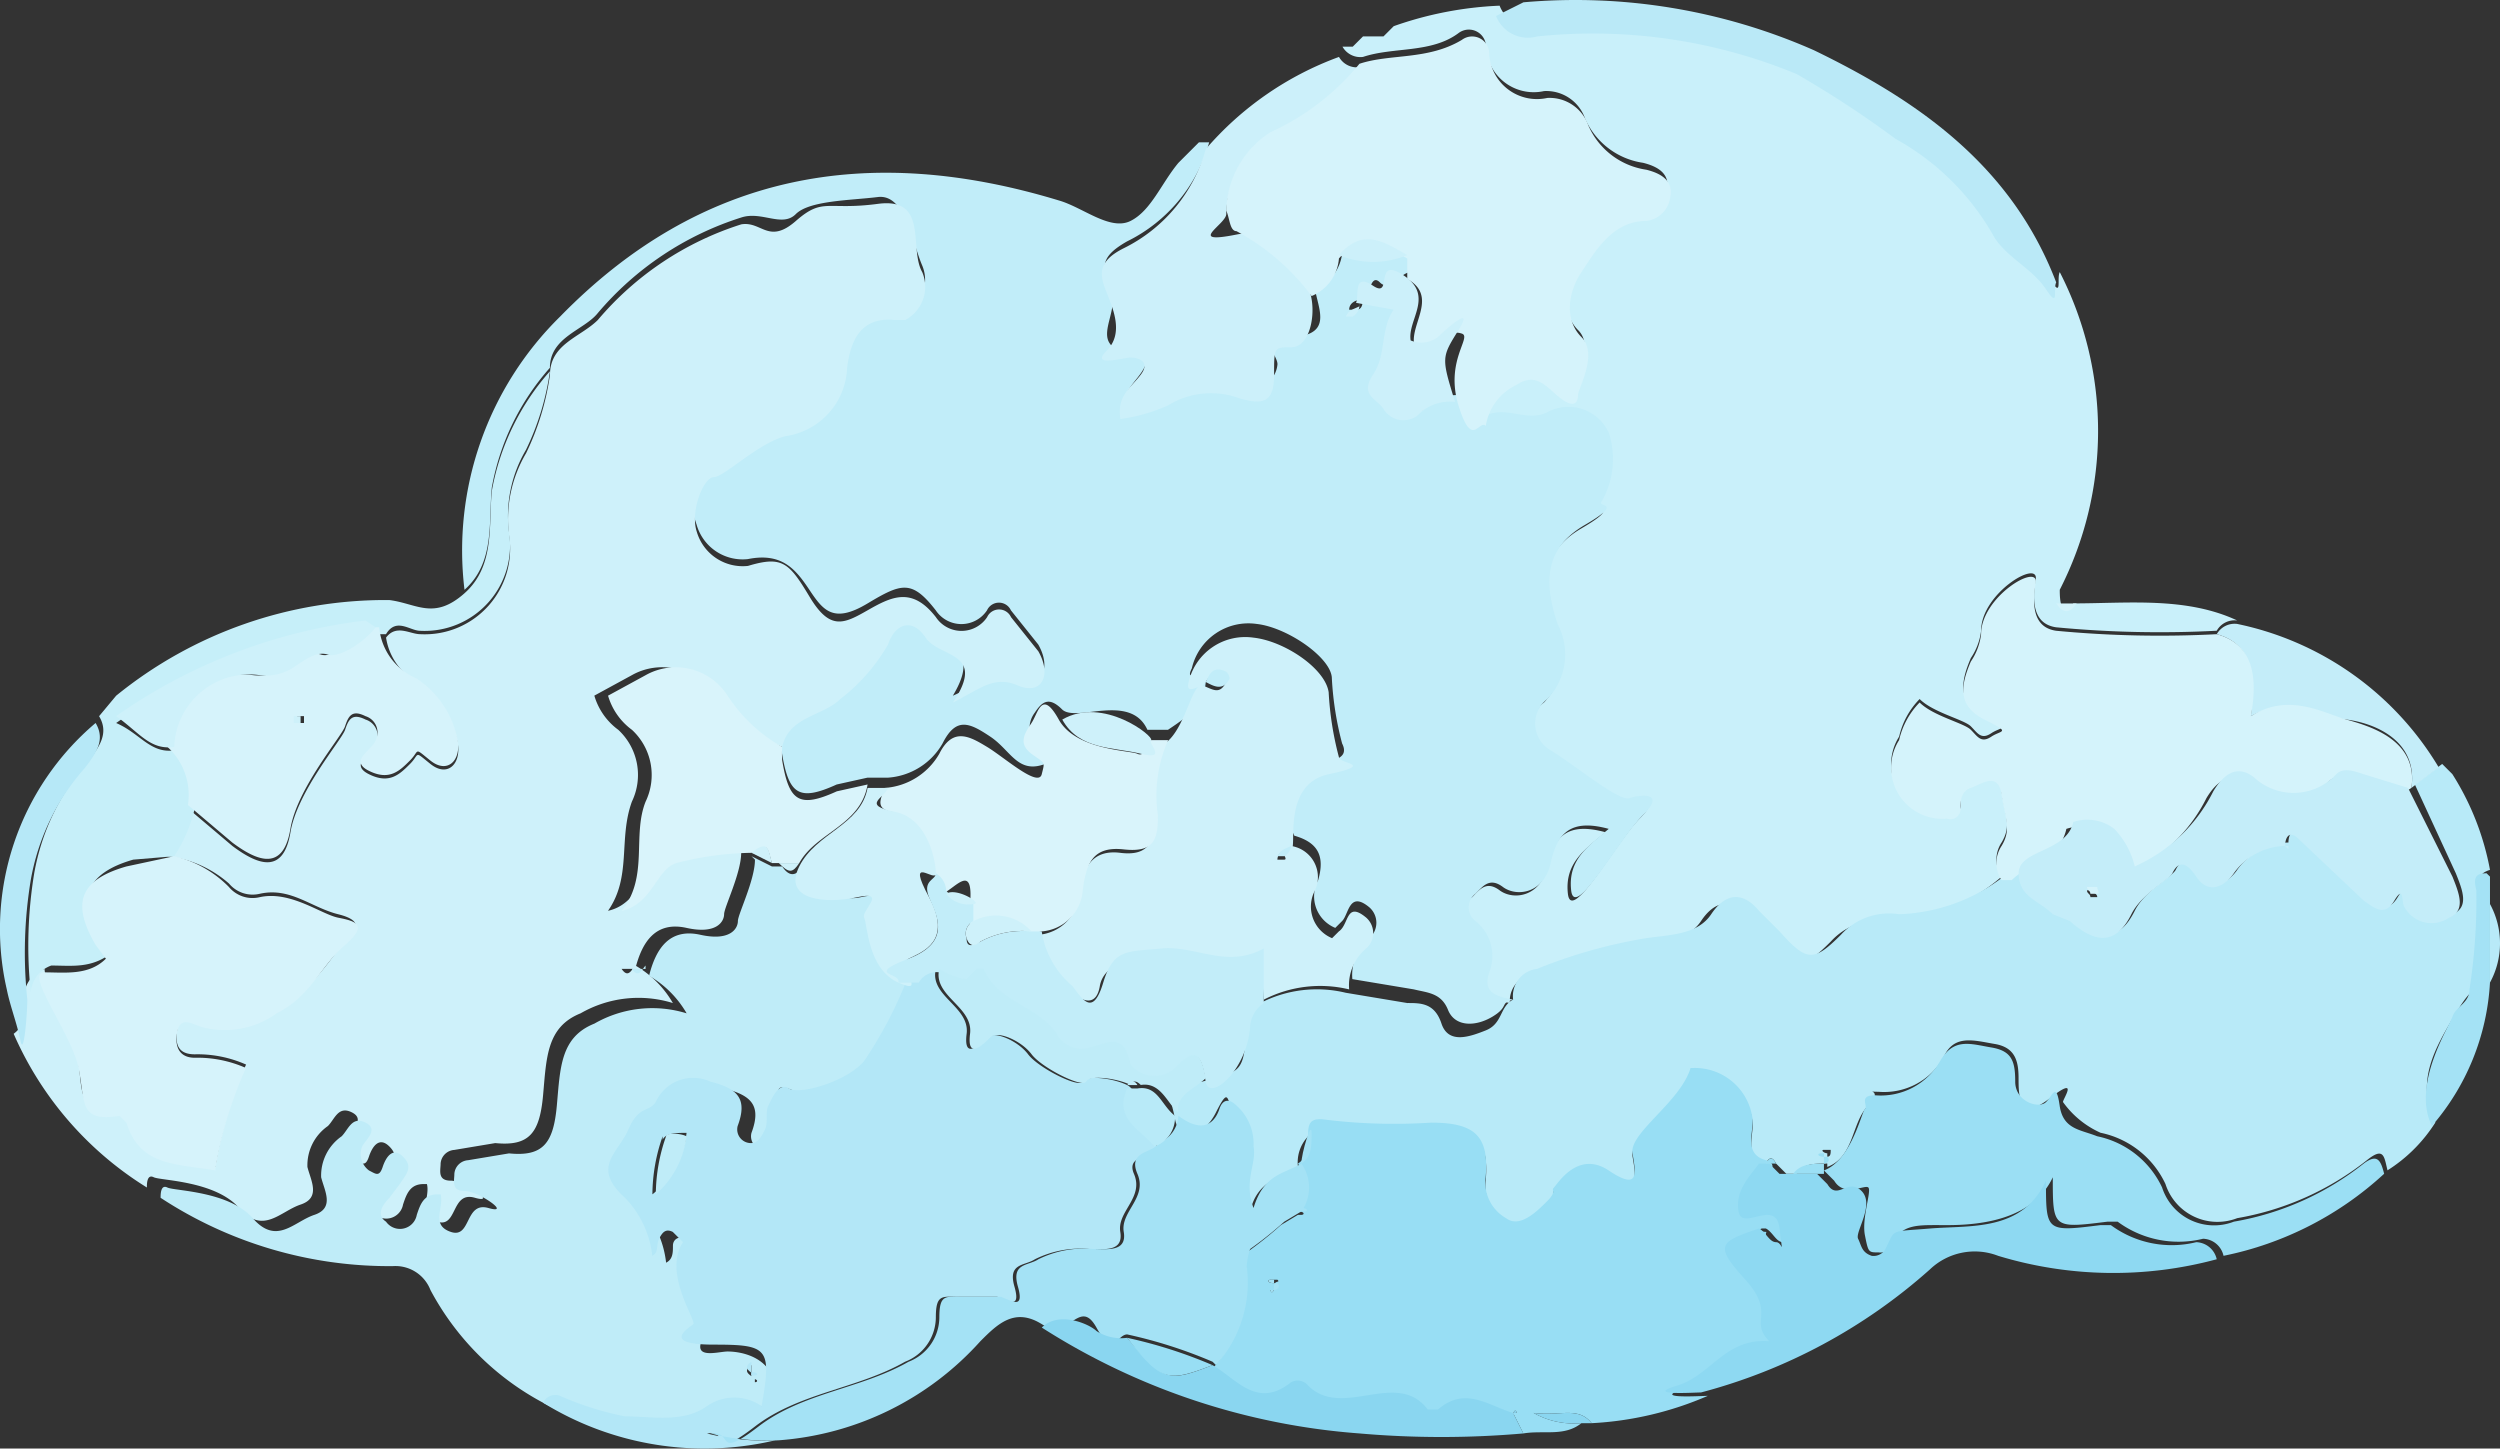 <svg id="グループ_3003" data-name="グループ 3003" xmlns="http://www.w3.org/2000/svg" width="160.204" height="92.824" viewBox="0 0 160.204 92.824">
  <rect x="0" y="0" width="160.204" height="92.824" fill="#333333" stroke="none"/>
  <path id="パス_27595" data-name="パス 27595" d="M595.039,118.7c3.5,0,7.223-.438,10.506,1.094a1.313,1.313,0,0,0-1.313.657,70.041,70.041,0,0,1-10.287-.219c-1.532-.219-1.532-1.751-1.313-3.064s-3.5.876-3.5,3.283a3.938,3.938,0,0,1-.657,1.751c-.657,1.532-.876,2.845.876,3.721s1.094.657.438,1.094-.876,0-1.313-.438-2.408-.876-3.283-1.751a5.035,5.035,0,0,0-1.313,2.408,3.283,3.283,0,0,0,3.064,5.034.657.657,0,0,0,.876-.657c0-.438,0-1.094.656-1.313s1.751-1.094,1.97.438.657,2.189,0,3.283a1.97,1.97,0,0,0,0,2.189,11.6,11.6,0,0,1-7.223,2.845,4.159,4.159,0,0,0-3.721,1.313c-1.751,1.751-2.189,1.751-3.94-.219l-1.313-1.313c-1.094-1.313-2.189-1.094-3.064.219s-2.627,1.313-4.159,1.532a32.834,32.834,0,0,0-7,1.97,1.751,1.751,0,0,0-1.094,1.751c-1.095-.219-1.97-.438-1.532-1.751a2.846,2.846,0,0,0-.875-3.283,1.094,1.094,0,0,1,0-1.751c.438-.438.875-1.094,1.751-.438s2.626.438,3.064-1.532,1.313-2.845,3.721-2.189c-1.313,1.094-2.627,1.97-2.408,3.94s3.064-3.283,4.6-4.815-.219-1.313-.876-1.094-3.283-1.97-5.034-3.064a1.97,1.97,0,0,1-.219-3.283,4.159,4.159,0,0,0,.657-4.815c-.876-2.627-.876-4.815,1.751-6.347s.657-1.094,1.094-1.532a5.473,5.473,0,0,0,.438-4.378,2.846,2.846,0,0,0-3.94-1.313c-1.313.657-2.626-.438-3.94.219a3.5,3.5,0,0,1,1.97-2.627c1.313-.876,1.97.219,2.845.876s1.094.219,1.094-.219,1.313-2.627.219-3.721-.875-2.845,0-4.159,1.97-3.283,4.159-3.283a1.751,1.751,0,0,0,1.532-1.532c.219-1.094-.657-1.532-1.532-1.751a4.815,4.815,0,0,1-3.721-2.845,2.627,2.627,0,0,0-2.627-1.751,3.064,3.064,0,0,1-3.721-2.845,1.094,1.094,0,0,0-1.751-.876c-1.751,1.313-4.159.876-6.129,1.532a1.313,1.313,0,0,1-1.313-.657h.656l.657-.657h1.313l.657-.657a23.2,23.2,0,0,1,6.785-1.313,2.189,2.189,0,0,0,2.626,1.313,34.145,34.145,0,0,1,16.635,2.408,65.905,65.905,0,0,1,6.348,4.159,16.2,16.2,0,0,1,6.347,6.347c.876,1.313,2.408,1.97,3.283,3.283s.438,0,.657-.438a22.326,22.326,0,0,1,0,20.356C594.164,119.36,594.6,119.36,595.039,118.7ZM559.362,139.5Z" transform="translate(-462.18 -80.033)" fill="#c9f0fa"/>
  <path id="パス_27596" data-name="パス 27596" d="M589.778,139.338c-1.094-.219-1.97-.438-1.532-1.751a2.846,2.846,0,0,0-.876-3.283,1.094,1.094,0,0,1,0-1.751c.438-.438.876-1.094,1.751-.438s2.627.438,3.064-1.532,1.313-2.845,3.721-2.189c-1.313,1.094-2.627,1.97-2.408,3.94s3.064-3.283,4.6-4.815-.219-1.313-.875-1.094-3.283-1.97-5.034-3.064a1.97,1.97,0,0,1-.219-3.283,4.158,4.158,0,0,0,.657-4.815c-.875-2.627-.875-4.815,1.751-6.347s.657-1.094,1.094-1.532a5.473,5.473,0,0,0,.438-4.378,2.845,2.845,0,0,0-3.94-1.313c-1.313.657-2.626-.438-3.94.219s-1.313-.438-1.751-1.313a2.846,2.846,0,0,0-2.189.876c-.875.657-1.532,0-2.189-.438s-1.313-1.313-.657-2.189.438-2.845,1.313-4.159l-2.408-.438c0,.438,0,.876-.438.876h-.438c0-.438.438-.657.876-.657s.438-1.751,1.094-1.094,1.313-.657,1.97-.657V91.4a5.691,5.691,0,0,1-4.378,0,2.845,2.845,0,0,1-1.751,2.408c.219,1.313,1.094,2.845-1.313,3.064s-1.094,1.094-1.094,1.751a1.746,1.746,0,0,1-2.189,1.532,5.253,5.253,0,0,0-4.6.657,10.942,10.942,0,0,1-3.064.876c-.219-1.313.876-1.97,1.313-2.845s.219-1.094-.657-1.094-.876.438-1.532-.438.656-2.408,0-3.721-.438-1.97,1.094-2.845A10.068,10.068,0,0,0,570.3,84.4h-.657l-.657.657h0l-.657.657c-1.094,1.313-1.751,3.064-3.064,3.721s-3.064-.876-4.6-1.313c-12.257-3.721-22.982-1.751-31.956,7.442a21.012,21.012,0,0,0-6.128,17.51c1.97-1.751,1.532-4.378,1.751-6.566a15.758,15.758,0,0,1,3.721-7.661c0-1.97,2.189-2.408,3.064-3.5a19.917,19.917,0,0,1,9.193-6.129c1.313-.438,2.626.657,3.5-.219s3.5-.876,5.253-1.094,2.189,2.845,2.845,4.378a2.408,2.408,0,0,1-1.094,3.064h-.657c-2.189-.219-2.845,1.313-3.064,3.064a4.6,4.6,0,0,1-3.94,4.378c-1.751.219-2.627,2.408-4.6,2.627s-1.532,2.189-1.094,3.5a3.064,3.064,0,0,0,3.283,2.189c2.189-.438,3.064.657,3.94,1.97s1.532,2.189,3.721.876,2.845-1.532,4.378.438a1.97,1.97,0,0,0,3.283,0,.842.842,0,0,1,1.532,0l1.751,2.189c.876,1.532.219,2.845-1.313,2.189s-2.189.219-4.159,1.094c1.97-3.283-.875-3.064-1.751-4.159s-1.97-.876-2.408.438a11.816,11.816,0,0,1-3.064,3.5c-1.094,1.313-3.283,1.094-3.721,3.064a5.7,5.7,0,0,0,0,.876c.438,2.627,1.094,3.064,3.5,1.97l1.97-.438h1.313a4.378,4.378,0,0,0,3.5-2.189c.876-1.751,1.751-1.313,3.064-.438s1.751,2.408,3.5,1.751-.219-.876-.657-1.313a1.633,1.633,0,0,1,0-1.97c.438-.657.875-1.094,1.751-.219s4.378-1.094,5.472,1.313h1.313c1.313-.876,2.626-1.751,2.408-3.721h0c-.438,0-1.313.657-.876-.219a3.721,3.721,0,0,1,4.159-2.845c1.97.219,4.815,2.189,4.815,3.5a20.357,20.357,0,0,0,.657,4.159c.219.438.219.876-.657,1.094s-3.721,1.97-2.408,4.815h0c1.532.438,1.97,1.313,1.532,2.845a2.189,2.189,0,0,0,1.094,3.064l.438-.438c.438-.438.438-1.97,1.751-.876a1.313,1.313,0,0,1,0,1.97,3.065,3.065,0,0,0-1.094,2.627l3.94.657c.875.219,1.751.219,2.189,1.313s1.751,1.094,2.845.438S588.9,139.557,589.778,139.338Z" transform="translate(-492.815 -75.278)" fill="#c1edf9"/>
  <path id="パス_27597" data-name="パス 27597" d="M558.547,121.023c.438-1.97,2.627-1.97,3.721-3.064a11.82,11.82,0,0,0,3.064-3.5c.438-1.313,1.532-1.751,2.408-.438s3.94.876,1.751,4.159c1.751-.876,2.627-1.751,4.159-1.094s2.189-.657,1.313-2.189l-1.751-2.189a.842.842,0,0,0-1.532,0,1.97,1.97,0,0,1-3.283,0c-1.532-1.97-2.845-1.313-4.378-.438s-2.408,1.313-3.721-.876-1.751-2.627-3.94-1.97a3.064,3.064,0,0,1-3.283-2.189c-.438-1.313.438-3.5,1.094-3.5s2.845-2.189,4.6-2.627a4.6,4.6,0,0,0,3.94-4.378c.219-1.751.875-3.283,3.064-3.064h.657a2.408,2.408,0,0,0,1.094-3.064c-.876-1.532.438-4.815-2.845-4.378s-3.5-.438-5.253,1.094-2.189,0-3.5.219a19.918,19.918,0,0,0-9.193,6.129c-1.094,1.094-3.064,1.532-3.064,3.5a16.852,16.852,0,0,1-1.532,5.034,8.317,8.317,0,0,0-1.094,5.253,5.472,5.472,0,0,1-5.691,6.347c-.657,0-1.532-.657-2.189.219a3.941,3.941,0,0,0,1.97,2.845,6.129,6.129,0,0,1,2.627,3.94c.219,1.313-.657,2.189-1.751,1.313s-.657-.657-1.313,0-1.313,1.313-2.627.657.219-1.313.438-1.97a1.094,1.094,0,0,0-.657-1.532c-.876-.438-1.094,0-1.313.657s-3.064,3.94-3.5,6.566-1.97,2.189-3.721.876l-2.845-2.408a9.416,9.416,0,0,1-1.313,3.064,7.223,7.223,0,0,1,3.94,1.751,1.97,1.97,0,0,0,1.97.657c1.97-.438,3.283.876,5.034,1.313s1.094,1.094.438,1.751-2.189,3.283-4.378,4.378a5.691,5.691,0,0,1-4.815.875c-.657-.219-1.313-.875-1.532.219s0,1.751,1.094,1.751a7.661,7.661,0,0,1,3.283.657,25.83,25.83,0,0,0-1.97,6.566c-2.408-.438-4.815-.438-5.691-3.064l-.438-.438c-2.627.438-2.408-1.532-2.627-3.064s-1.97-3.721-2.189-6.129A1.97,1.97,0,0,0,509.957,137c0,.876.219,1.751-.657,2.408a21.887,21.887,0,0,0,8.536,9.849c0-.219,0-.876.438-.657s3.94.219,5.472,1.97,2.627.219,3.94-.219.657-1.532.438-2.408a3.064,3.064,0,0,1,1.313-2.626c.438-.438.657-1.313,1.532-.876s0,1.094-.219,1.532a1.313,1.313,0,0,0,.438,1.532c.438.219.656.438.875-.219s.656-1.313,1.313-.657.219,1.094-.219,1.751l-.657.876c-.438.438-.876,1.094-.219,1.532a1.094,1.094,0,0,0,1.97-.438c.219-.657.438-1.313,1.313-1.313h.219c.219.876-.656,1.97.657,2.408s.876-1.97,2.408-1.532-.657-1.094-1.532-1.094-.657-.657-.657-1.094a.942.942,0,0,1,.876-.876l2.626-.438c2.189.219,2.845-.657,3.064-3.064s.219-4.378,2.408-5.253a7.442,7.442,0,0,1,5.91-.657,6.569,6.569,0,0,0-2.408-2.408c-.219.219-.438.875-.876.219h.876c.438-1.751,1.313-3.064,3.283-2.627s2.408-.438,2.408-.876,1.094-2.627,1.094-3.94a20.357,20.357,0,0,0-5.034.657c-1.313.438-1.532,2.627-3.5,3.064,1.532-2.189.656-4.6,1.532-7a3.94,3.94,0,0,0-.876-4.6,4.159,4.159,0,0,1-1.532-2.189l2.408-1.313a3.94,3.94,0,0,1,5.253,1.313,10.068,10.068,0,0,0,4.377,3.283Z" transform="translate(-508.424 -73.16)" fill="#cef1fa"/>
  <path id="パス_27598" data-name="パス 27598" d="M565.1,117.7c-.876.438-.657,1.532-1.751,1.97s-2.408.876-2.845-.438-1.313-1.313-2.189-1.313l-3.94-.657a7.88,7.88,0,0,0-5.472.657,1.97,1.97,0,0,0-.876,1.532c-.219,2.845-.219,2.845-2.845,3.5s-1.97,1.094-1.751,2.408,1.751,1.313,2.626-.438.657-.657,1.094-.219a3.284,3.284,0,0,1,1.094,2.627c.219,1.094-.657,2.189,0,3.94.438-1.97,1.97-2.189,3.064-2.845h0a2.412,2.412,0,0,1,.657-1.97c.657-.657.438-.876.875-.876a36.335,36.335,0,0,0,7,.219c2.845,0,3.721.876,3.5,3.5a2.626,2.626,0,0,0,1.313,2.627c.875.657,1.97-.438,2.627-1.094s.219-.657.438-.876,1.532-2.408,3.5-1.094,1.751.219,1.532-1.094,3.064-3.283,3.721-5.472h.219a3.721,3.721,0,0,1,3.721,3.064c.219.875-.656,2.408.876,2.845h0q.328-.657.656,0h0l.657.657h.657c.438-.657,1.094-.657,1.97-.657v-.657c-.219,0-.438-.219-.219-.219h.438c0,.219,0,.438-.219.438v.657h0c1.751-.657,1.532-2.845,2.627-3.94s-.438-.876.657-.876a4.377,4.377,0,0,0,4.159-2.189c.657-1.532,1.97-1.094,3.283-.876s1.532,1.094,1.532,2.189,0,2.845,1.97,1.313.876,0,.876.219a5.922,5.922,0,0,0,2.408,1.97,5.91,5.91,0,0,1,4.159,3.283,3.5,3.5,0,0,0,4.6,2.189,18.386,18.386,0,0,0,8.317-3.721c1.094-.876,1.094-.219,1.313.657a9.849,9.849,0,0,0,3.064-3.064c-1.313-2.627,0-4.815,1.313-7s1.094-.876,1.094-1.751a37.4,37.4,0,0,0,.438-6.347c0-.657,0-.876.657-1.094a17.293,17.293,0,0,0-2.408-6.129l-.657-.657h0l-1.751,1.313h0l2.626,5.691c.438,1.094.876,2.189-.219,2.627a1.97,1.97,0,0,1-2.845-.657c-.219-.219,0-1.532-.657-.438s-1.313.438-1.97,0l-4.159-3.94c-.656-.657-.875,0-.875.438h0a4.158,4.158,0,0,0-3.283,1.751c-.438.657-1.532,1.532-2.408.219s-1.313-.657-1.532-.219-1.97,1.313-2.627,2.627-1.751,2.408-3.94.438l-1.094-.438c-.875-.876-2.189-1.094-2.189-2.627h-.657a11.6,11.6,0,0,1-7.223,2.845,4.159,4.159,0,0,0-3.721,1.313c-1.751,1.751-2.189,1.751-3.94-.219l-1.313-1.313c-1.094-1.313-2.189-1.094-3.064.219s-2.627,1.313-4.159,1.532a32.832,32.832,0,0,0-7,1.97,1.751,1.751,0,0,0-1.533,1.97Z" transform="translate(-468.133 -53.643)" fill="#b8eaf8"/>
  <path id="パス_27599" data-name="パス 27599" d="M551.466,105.3l1.313.657h.657q.657.985,1.313,0h0c1.313.438,1.751,2.408,3.721,1.97s.219.876.438,1.313.219,3.283,2.189,4.159h1.313a26.7,26.7,0,0,1-2.845,5.472c-1.094,1.313-2.407,3.064-4.815,1.751s-1.313.219-1.313,1.094a2.813,2.813,0,0,1-.219,1.532c-.219.438-.438.876-.875.876a.876.876,0,0,1-.876-1.094c.657-1.751,0-2.408-1.751-2.845a2.627,2.627,0,0,0-3.5,1.313c-.438.657-1.313.876-1.751,1.751s-2.408,2.408-.219,4.378a6.348,6.348,0,0,1,1.751,3.721c.438-.219.438-.657.438-1.094s.438-.657.876-.438l.657.657c-1.532,1.97,1.97,3.283.657,5.253s.657,1.313,1.313,1.313,3.721.219,3.064,3.94a3.064,3.064,0,0,0-3.5,0c-1.751,1.094-3.721.657-5.253.657a19.7,19.7,0,0,1-4.159-1.313.876.876,0,0,0-1.094.438,17.51,17.51,0,0,1-8.1-7.661,2.408,2.408,0,0,0-2.408-1.532,26.7,26.7,0,0,1-14.884-4.378c0-.219,0-.876.438-.657s3.94.219,5.472,1.97,2.626.219,3.94-.219.657-1.532.438-2.408a3.064,3.064,0,0,1,1.313-2.627c.438-.438.657-1.313,1.532-.875s0,1.094-.219,1.532a1.314,1.314,0,0,0,.438,1.532c.438.219.657.438.876-.219s.657-1.313,1.313-.657.219,1.094-.219,1.751l-.657.876c-.438.438-.875,1.094-.219,1.532a1.094,1.094,0,0,0,1.97-.438c.219-.657.438-1.313,1.313-1.313h.219c.219.876-.657,1.97.657,2.408s.875-1.97,2.408-1.532-.657-1.094-1.532-1.094-.657-.657-.657-1.094a.942.942,0,0,1,.876-.876l2.627-.438c2.189.219,2.845-.657,3.064-3.064s.219-4.378,2.408-5.253a7.441,7.441,0,0,1,5.91-.657,6.567,6.567,0,0,0-2.407-2.408h0c.438-1.751,1.313-3.064,3.283-2.627s2.408-.438,2.408-.876,1.094-2.627,1.094-3.94Zm.219,33.707c.219,0,.219-.219-.219-.219v-.876c-.657.438,0,.657.219.876Z" transform="translate(-503.312 -50.433)" fill="#bfecf8"/>
  <path id="パス_27600" data-name="パス 27600" d="M549.971,108.692c-.438,1.751,2.189,2.408,1.97,4.159s.875.657,1.313.219,1.97.219,2.627,1.094,3.283,2.189,3.5,1.751,1.97-.219,2.845.219.875,2.627,1.751,3.721-1.97.438-1.313,1.97-1.094,2.408-.876,3.721-1.094,1.094-1.97,1.094a6.567,6.567,0,0,0-3.5.657c-.657.438-1.751.219-1.313,1.751s-.438.876-1.094.657H551.5c-1.094,0-1.532-.219-1.532,1.313a3.064,3.064,0,0,1-1.97,2.845c-3.064,1.751-6.785,1.97-9.631,4.159s-1.532.219-3.064.438a14.664,14.664,0,0,0,4.377.438,19.7,19.7,0,0,1-14.884-2.408.875.875,0,0,1,1.094-.438,19.7,19.7,0,0,0,4.159,1.313c1.751,0,3.721.438,5.253-.657a3.064,3.064,0,0,1,3.5,0c.657-3.721.438-3.94-3.064-3.94s-1.532-1.094-1.313-1.313-1.97-3.283-.657-5.253l-.657-.657c-.438-.219-.657,0-.875.438s0,.876-.438,1.094a6.348,6.348,0,0,0-1.751-3.721c-2.189-1.97-.438-2.845.219-4.378s1.313-1.094,1.751-1.751a2.627,2.627,0,0,1,3.5-1.313c1.751.438,2.407,1.094,1.751,2.845a.876.876,0,0,0,.876,1.094c.438,0,.657-.438.876-.876s0-1.094.219-1.532.657-1.532,1.313-1.094,3.721-.438,4.815-1.751a26.694,26.694,0,0,0,2.845-5.472,1.313,1.313,0,0,1,1.751-.438Zm-17.51,10.725a11.38,11.38,0,0,0-.656,3.721,5.91,5.91,0,0,0,2.189-3.94c-.656,0-1.313,0-1.532.438Z" transform="translate(-489.998 -46.602)" fill="#b3e7f7"/>
  <path id="パス_27601" data-name="パス 27601" d="M578.545,120.693h0c1.97-1.094,2.408-.876,2.626,1.094s.219.876-.219.876-.657-.657-1.094-.876h-.219c-.219,0-.219.219.219.219s-2.845,1.094-.875,3.283.219,2.627,1.532,3.94c-2.845-.219-3.721,2.189-5.91,2.845s1.094.438,1.532.438a21.451,21.451,0,0,1-7.442,1.751c-.876-1.094-1.97-.438-3.721-.657a5.253,5.253,0,0,0,3.064.657c-1.094.876-2.408.438-3.721.657l-.657-1.313h.219c0-.219-.219-.219-.219.219s-3.064-1.751-4.815-.219h-.657c-1.97-2.627-5.472.657-7.661-1.532a.876.876,0,0,0-1.094-.219c-2.189,1.751-3.5-.219-5.034-1.094a7.88,7.88,0,0,0,1.97-6.347,4.453,4.453,0,0,1,.219-1.094,23.985,23.985,0,0,0,2.189-1.751l1.094-.657h.219c.219,0,.219-.219-.219-.219a2.627,2.627,0,0,0,0-3.064h0c.657-.438.657-1.094.657-1.97s.438-.876.875-.876a36.336,36.336,0,0,0,7,.219c2.845,0,3.721.876,3.5,3.5a2.626,2.626,0,0,0,1.313,2.627c.875.657,1.97-.438,2.626-1.094s.219-.657.438-.876,1.532-2.408,3.5-1.094,1.751.219,1.532-1.094,3.064-3.283,3.721-5.472h.219a3.721,3.721,0,0,1,3.721,3.064c.219.876-.657,2.408.875,2.845S578.326,119.38,578.545,120.693Zm-30.205,5.034h-.219c0,.219.219.219.219-.219s.438-.219.219-.438h-.438c-.219,0-.219.219.219.219Z" transform="translate(-466.698 -43.063)" fill="#98def4"/>
  <path id="パス_27602" data-name="パス 27602" d="M562.094,129.4a7.88,7.88,0,0,0,1.97-6.347,4.453,4.453,0,0,1,.219-1.094,24,24,0,0,0,2.189-1.751l1.094-.657h0a2.626,2.626,0,0,0,0-3.064c-1.094.657-2.408.657-3.064,2.845-.657-1.751.219-2.845,0-3.94a3.283,3.283,0,0,0-1.094-2.626c-.438-.438-.876-.438-1.094.219s-.876,1.751-2.627.438h0a1.97,1.97,0,0,1-1.313,1.751c-.219.657-1.97.438-1.313,1.97s-1.094,2.408-.876,3.721-1.094,1.094-1.97,1.094a6.566,6.566,0,0,0-3.5.657c-.657.438-1.751.219-1.313,1.751s-.438.876-1.094.657H545.9c-1.094,0-1.532-.219-1.532,1.313a3.064,3.064,0,0,1-1.97,2.845c-3.064,1.751-6.785,1.97-9.63,4.159s-1.532.219-3.064.438a14.667,14.667,0,0,0,4.378.438,19.261,19.261,0,0,0,12.914-6.347c1.094-1.094,2.189-2.189,3.94-1.094s2.408-1.751,3.5.219,1.313.438,1.97.438a30.207,30.207,0,0,1,5.472,1.751Z" transform="translate(-484.173 -41.921)" fill="#a4e2f5"/>
  <path id="パス_27603" data-name="パス 27603" d="M598.2,119.123c-.219-.876-.438-1.313-1.313-.657a18.385,18.385,0,0,1-8.317,3.721,3.5,3.5,0,0,1-4.6-2.189,5.91,5.91,0,0,0-4.159-3.283c-1.094-.438-2.189-.438-2.407-1.97s-.438-.657-.876-.219-1.97,0-1.97-1.313-.219-1.97-1.532-2.189-2.408-.657-3.283.876a4.377,4.377,0,0,1-4.159,2.189c-1.094,0-.438.657-.657.876s-.876,3.283-2.627,3.94l.657.657c.657,1.094,1.97.219,2.189.438s-.438,1.97-.219,3.064.219,1.094.876,1.094a.875.875,0,0,0,.875-.438c.438-1.313,1.532-1.313,2.845-1.313s5.91.219,7.442-3.064c0,3.283,0,3.283,3.5,2.845h.656a6.567,6.567,0,0,0,5.472,1.094,1.387,1.387,0,0,1,1.313,1.094,21.448,21.448,0,0,0,10.287-5.253Z" transform="translate(-445.419 -43.901)" fill="#9bdff4"/>
  <path id="パス_27604" data-name="パス 27604" d="M547.815,87.81a10.069,10.069,0,0,1-5.253,6.347c-1.751.876-1.532,1.751-1.094,2.845s1.094,2.627,0,3.721,1.094.438,1.532.438,1.313.219.657,1.094-1.532,1.313-1.313,2.845a10.945,10.945,0,0,0,3.064-.876,5.253,5.253,0,0,1,4.6-.438c1.532.438,2.189.219,2.189-1.532s0-1.751,1.094-1.751,1.532-1.751,1.313-3.064-1.532-4.815-4.815-4.159-.657-.657-.657-1.313a6.129,6.129,0,0,1,2.845-5.034,15.759,15.759,0,0,0,5.691-4.378,1.313,1.313,0,0,1-1.313-.657A20.575,20.575,0,0,0,547.815,87.81Z" transform="translate(-470.551 -78.25)" fill="#ccf0fa"/>
  <path id="パス_27605" data-name="パス 27605" d="M519.08,122.181a9.416,9.416,0,0,0,1.313-3.064,4.159,4.159,0,0,0-1.313-3.721c-1.532.219-2.189-1.094-3.721-1.751a35.019,35.019,0,0,1,15.978-6.129l.657.438h.656c.657-1.094,1.532-.219,2.189-.219a5.472,5.472,0,0,0,5.691-6.347,8.316,8.316,0,0,1,1.094-5.253,16.848,16.848,0,0,0,1.532-5.034,15.758,15.758,0,0,0-3.721,7.661c-.219,2.189.219,4.815-1.751,6.566s-3.064.657-4.815.438a27.36,27.36,0,0,0-17.51,6.129l-1.094,1.313c.657,1.094,0,1.97-.657,2.845a14.665,14.665,0,0,0-3.5,7.223,28.67,28.67,0,0,0-.219,7.661,1.97,1.97,0,0,1,1.313-1.751c1.313,0,2.626.219,3.94-.876l-.657-.876c-1.751-2.408-1.094-4.159,1.97-5.034Z" transform="translate(-507.916 -67.313)" fill="#c6eff9"/>
  <path id="パス_27606" data-name="パス 27606" d="M592.987,120.429a1.387,1.387,0,0,0-1.313-1.094,6.566,6.566,0,0,1-5.472-1.094h-.657c-3.5.438-3.5.438-3.5-2.845-1.532,3.283-4.815,2.845-7.442,3.064s-2.189,0-2.845,1.313a.876.876,0,0,1-.876.438c-.657-.219-.657-.657-.875-1.094s1.094-2.189.219-3.064-1.532.657-2.189-.438l-.657-.657h-2.408l-.657-.657h-.657c-.657.876-1.532,1.751-1.313,3.064s2.408-.876,2.627,1.094.219.876-.219.876-.656-.657-1.094-.876h0c-2.626.876-2.845,1.094-.875,3.283s.219,2.627,1.532,3.94c-2.845-.219-3.721,2.189-5.91,2.845s1.094.438,1.532.438a35.676,35.676,0,0,0,14.665-7.88,4.159,4.159,0,0,1,4.378-.875,25.39,25.39,0,0,0,14.008.219Z" transform="translate(-450.936 -39.734)" fill="#8ed9f2"/>
  <path id="パス_27607" data-name="パス 27607" d="M552.7,81.256a2.189,2.189,0,0,0,2.627,1.313,34.144,34.144,0,0,1,16.635,2.408,65.871,65.871,0,0,1,6.347,4.159,16.2,16.2,0,0,1,6.347,6.347c.876,1.313,2.408,1.97,3.283,3.283s.438,0,.657-.438c-2.845-7.442-8.755-11.6-15.54-14.884a37.866,37.866,0,0,0-18.6-3.064Z" transform="translate(-456.831 -80.232)" fill="#bae9f7"/>
  <path id="パス_27608" data-name="パス 27608" d="M544.872,120.044a2.943,2.943,0,0,1-1.97-.438c-.438-.438-2.408-1.313-3.5-.219a43.775,43.775,0,0,0,20.355,6.785,60.412,60.412,0,0,0,10.506,0l-.657-1.313h0c-1.532-.438-3.064-1.751-4.815-.219h-.657c-1.97-2.627-5.472.657-7.661-1.532a.876.876,0,0,0-1.094-.219c-2.189,1.751-3.5-.219-5.034-1.094h0C547.5,122.889,547.28,122.889,544.872,120.044Z" transform="translate(-472.642 -34.315)" fill="#8ad6f0"/>
  <path id="パス_27609" data-name="パス 27609" d="M586.276,109.012l1.751-1.313a19.7,19.7,0,0,0-12.914-9.193,1.313,1.313,0,0,0-1.313.657c2.407.657,2.407,2.845,2.189,5.253,2.408-1.313,4.378,0,6.129.219S586.714,105.948,586.276,109.012Z" transform="translate(-431.748 -58.523)" fill="#c4edf9"/>
  <path id="パス_27610" data-name="パス 27610" d="M510.651,119.129a28.67,28.67,0,0,1,.219-7.661,14.665,14.665,0,0,1,3.5-7.223c.656-.876,1.313-1.751.656-2.845a17.291,17.291,0,0,0-5.691,17.072c.219,1.094.657,2.189.875,3.283S510.651,120,510.651,119.129Z" transform="translate(-508.9 -55.069)" fill="#b6e8f7"/>
  <path id="パス_27611" data-name="パス 27611" d="M583.814,105.8c-.657,0-.876.219-.657,1.094a37.425,37.425,0,0,1-.438,6.347c0,.875-.876,1.094-1.095,1.751s-2.626,4.378-1.313,7a15.32,15.32,0,0,0,3.721-9.193v-6.785Z" transform="translate(-424.47 -49.839)" fill="#a4e2f5"/>
  <path id="パス_27612" data-name="パス 27612" d="M581.8,106.7v5.034a5.254,5.254,0,0,0,0-5.034Z" transform="translate(-422.238 -48.769)" fill="#b8eaf8"/>
  <path id="パス_27613" data-name="パス 27613" d="M557.521,122.257c-.876-1.094-1.97-.438-3.721-.657a5.253,5.253,0,0,0,3.064.657Z" transform="translate(-455.524 -31.056)" fill="#8ad6f0"/>
  <path id="パス_27614" data-name="パス 27614" d="M569.1,97.9q.657.985,1.313,0Z" transform="translate(-437.335 -59.23)" fill="#d4f3fb"/>
  <path id="パス_27615" data-name="パス 27615" d="M543.4,85.557l.657-.657Z" transform="translate(-467.887 -74.684)" fill="#ccf0fa"/>
  <path id="パス_27616" data-name="パス 27616" d="M543.6,85.257l.657-.657Z" transform="translate(-467.649 -75.04)" fill="#ccf0fa"/>
  <path id="パス_27617" data-name="パス 27617" d="M548.4,82.157l.657-.657Z" transform="translate(-461.943 -78.726)" fill="#ccf0fa"/>
  <path id="パス_27618" data-name="パス 27618" d="M549.3,81.857l.657-.657Z" transform="translate(-460.873 -79.082)" fill="#d5f3fb"/>
  <path id="パス_27619" data-name="パス 27619" d="M580.4,102.7l.657.657Z" transform="translate(-423.902 -53.524)" fill="#c4edf9"/>
  <path id="パス_27620" data-name="パス 27620" d="M553.336,83.051a15.758,15.758,0,0,1-5.691,4.378,6.129,6.129,0,0,0-2.845,5.034c.219.438.219,1.313.657,1.313a14.677,14.677,0,0,1,4.815,4.159,2.845,2.845,0,0,0,1.751-2.408c1.532-1.751,2.845-.876,4.378,0V96.84c1.97,1.094.219,2.845.438,4.159a1.751,1.751,0,0,0,1.751-.219c.438-.219.656-.657,1.313-.438s-1.094,1.751-.219,4.6,1.313.876,1.751,1.313a3.5,3.5,0,0,1,1.97-2.627c1.313-.875,1.97.219,2.845.876s1.094.219,1.094-.219,1.313-2.627.219-3.721-.876-2.845,0-4.159,1.97-3.283,4.159-3.283a1.751,1.751,0,0,0,1.532-1.532c.219-1.094-.657-1.532-1.532-1.751A4.815,4.815,0,0,1,568,86.991a2.627,2.627,0,0,0-2.627-1.751,3.064,3.064,0,0,1-3.721-2.845,1.094,1.094,0,0,0-1.751-.876C557.714,82.832,555.306,82.394,553.336,83.051Z" transform="translate(-466.222 -78.963)" fill="#d5f3fb"/>
  <path id="パス_27621" data-name="パス 27621" d="M597.611,110.647c.438-3.064-2.627-3.94-4.159-4.378s-3.721-1.751-6.129-.219c.438-2.408.219-4.6-2.189-5.253a70.043,70.043,0,0,1-10.287-.219c-1.532-.219-1.532-1.751-1.313-3.064s-3.5.876-3.5,3.283a3.938,3.938,0,0,1-.657,1.751c-.657,1.532-.876,2.845.876,3.721s1.094.657.438,1.094-.876,0-1.313-.438-2.408-.876-3.283-1.751a5.035,5.035,0,0,0-1.313,2.408,3.283,3.283,0,0,0,3.064,5.034.657.657,0,0,0,.875-.657c0-.438,0-1.094.656-1.313s1.751-1.094,1.97.438.657,2.189,0,3.283a1.97,1.97,0,0,0,0,2.189H572c1.094-1.094,3.064-1.313,3.5-3.283a2.845,2.845,0,0,1,2.627.438,5.254,5.254,0,0,1,1.313,2.408,10.287,10.287,0,0,0,5.034-4.815c.657-1.094,1.532-1.751,2.627-.876a3.721,3.721,0,0,0,5.253-.219c.438-.438,1.094-.219,1.751,0l2.845.876Z" transform="translate(-443.083 -60.157)" fill="#d4f3fb"/>
  <path id="パス_27622" data-name="パス 27622" d="M553.4,107.4Z" transform="translate(-455.999 -47.936)" fill="#c1edf9"/>
  <path id="パス_27623" data-name="パス 27623" d="M553.746,122.122a7.879,7.879,0,0,1,5.472-.657,3.065,3.065,0,0,1,1.094-2.627,1.313,1.313,0,0,0,0-1.97c-1.313-1.094-1.094.438-1.751.876l-.438.438a2.189,2.189,0,0,1-1.094-3.064,2.021,2.021,0,0,0-1.532-2.845c-1.532-.438,0,.876-.438.876h-.438c0-.438.438-.657.875-.657s-.657-4.159,2.408-4.815.657-.657.657-1.094a20.365,20.365,0,0,1-.657-4.159c-.219-1.532-2.845-3.283-4.815-3.5a3.721,3.721,0,0,0-4.159,2.845c-.219.876.657.219.876.219s.438-1.094,1.313-.657a.657.657,0,0,1,.219.438c-.438.875-.876.438-1.532.219s-1.094,2.845-2.408,3.721a8.755,8.755,0,0,0-.656,4.815c0,1.532-.438,2.408-2.189,2.189s-2.408.876-2.626,2.627a2.846,2.846,0,0,1-2.627,2.626,5.689,5.689,0,0,0,1.97,3.5c.876.875,1.751,1.094,1.97-.219s1.97-1.97,3.721-2.189,4.159,1.313,6.566,0Z" transform="translate(-472.761 -58.062)" fill="#cef1fa"/>
  <path id="パス_27624" data-name="パス 27624" d="M545.017,115.4a2.846,2.846,0,0,0,2.626-2.627c.219-1.751.657-2.845,2.627-2.627s2.189-.657,2.189-2.189a8.758,8.758,0,0,1,.657-4.815H551.8c0,.438-.219,1.094-.657.876s-3.94-.219-5.034-2.189-1.313-.438-1.751.219-.876,1.313,0,1.97.875.438.657,1.313-2.408-1.094-3.5-1.751-2.189-1.313-3.064.438a4.377,4.377,0,0,1-3.5,2.189c-.219.657-.657,1.313.438,1.532s2.626,1.97,2.626,3.94a1.313,1.313,0,0,1,.657,1.313c.876-.438,1.97-1.97,1.751.657v1.313a3.064,3.064,0,0,1,3.721.657Z" transform="translate(-478.259 -55.715)" fill="#d9f4fb"/>
  <path id="パス_27625" data-name="パス 27625" d="M537.206,112.314h1.751c1.094-1.97,3.94-2.408,4.378-5.034l-1.97.438c-2.408,1.094-3.064.657-3.5-1.97a5.7,5.7,0,0,1,0-.876,10.068,10.068,0,0,1-3.5-3.283,3.94,3.94,0,0,0-5.253-1.313l-2.408,1.313a4.159,4.159,0,0,0,1.532,2.189,3.94,3.94,0,0,1,.875,4.6c-.875,2.189.219,4.815-1.532,7,1.97-.438,2.189-2.627,3.5-3.064a20.355,20.355,0,0,1,5.034-.657h0C536.987,110.781,536.987,111.657,537.206,112.314Z" transform="translate(-487.739 -57.009)" fill="#d9f4fb"/>
  <path id="パス_27626" data-name="パス 27626" d="M536.809,103.3c-.438,2.408-3.283,2.845-4.378,5.034s1.751,2.408,3.721,1.97.219.876.438,1.313.219,3.283,2.189,4.159-.219-1.094.657-1.532,2.845-1.094,1.313-3.94.438-.876.438-1.532-.438-3.5-2.627-3.94-.657-.876-.438-1.532Z" transform="translate(-481.214 -52.81)" fill="#cef1fa"/>
  <path id="パス_27627" data-name="パス 27627" d="M554.947,96.59c-.875-2.845-.875-2.845.219-4.6s-.876,0-1.313.438a1.751,1.751,0,0,1-1.751.219c-.219-1.313,1.532-2.845-.438-4.159s-.657,1.532-1.97.657-.876.657-1.094,1.094h0l2.408.438c-.876,1.313-.438,2.845-1.313,4.159s.219,1.532.657,2.189a1.5,1.5,0,0,0,2.189.438A2.845,2.845,0,0,1,554.947,96.59Z" transform="translate(-461.705 -70.833)" fill="#ccf0fa"/>
  <path id="パス_27628" data-name="パス 27628" d="M540,101.559c1.094,1.97,3.283,1.751,5.034,2.189s.438-.657.657-.876S542.627,100.027,540,101.559Z" transform="translate(-471.928 -55.447)" fill="#cef1fa"/>
  <path id="パス_27629" data-name="パス 27629" d="M552.477,88.249c-1.532-.876-2.845-1.751-4.378,0a5.691,5.691,0,0,0,4.378,0Z" transform="translate(-462.299 -71.904)" fill="#ccf0fa"/>
  <path id="パス_27630" data-name="パス 27630" d="M549.176,89.319c-.438.219-.657.219-.875.657h.438a.874.874,0,0,0,.438-.876Z" transform="translate(-462.062 -69.691)" fill="#ccf0fa"/>
  <path id="パス_27631" data-name="パス 27631" d="M518.694,105.3l-3.064.657c-3.064.876-3.5,2.408-1.97,5.034l.656.876c-1.094,1.094-2.626.876-3.94.876s1.751,3.94,2.189,6.129,0,3.5,2.627,3.064l.438.438c.875,2.845,3.283,2.627,5.691,3.064a25.835,25.835,0,0,1,1.97-6.566,7.66,7.66,0,0,0-3.283-.657c-1.094,0-1.313-.875-1.094-1.751s.876-.438,1.532-.219a5.691,5.691,0,0,0,4.815-.876c2.189-1.094,2.845-3.064,4.378-4.378s.657-1.532-.438-1.751-3.064-1.751-5.034-1.313a1.97,1.97,0,0,1-1.97-.657,7.222,7.222,0,0,0-3.5-1.97Z" transform="translate(-507.53 -50.433)" fill="#d6f3fb"/>
  <path id="パス_27632" data-name="パス 27632" d="M529.778,101.883a6.129,6.129,0,0,1,2.627,3.94c.219,1.313-.657,2.189-1.751,1.313s-.657-.657-1.313,0-1.313,1.313-2.627.657.219-1.313.438-1.97a1.094,1.094,0,0,0-.657-1.532c-.876-.438-1.094,0-1.313.657s-3.064,3.94-3.5,6.566-1.97,2.189-3.721.876l-2.845-2.408a4.159,4.159,0,0,0-1.313-3.721,4.815,4.815,0,0,1,5.472-4.6,3.283,3.283,0,0,0,2.408-.657c.657-.438,1.313-.875,1.97-.657s2.189-.657,3.064-1.751h.656a3.94,3.94,0,0,0,2.407,3.283Zm-7.661,2.845h.438v-.438h-.438Z" transform="translate(-503.074 -58.398)" fill="#d6f3fb"/>
  <path id="パス_27633" data-name="パス 27633" d="M528.276,108.719H527.4c.438.657.657,0,.875-.219Z" transform="translate(-486.907 -46.629)" fill="#bfecf8"/>
  <path id="パス_27634" data-name="パス 27634" d="M595.8,109.6c.438,1.094.876,2.189-.219,2.627a1.97,1.97,0,0,1-2.845-.657c-.219-.219,0-1.532-.657-.438s-1.313.438-1.97,0l-4.159-3.94c-.656-.657-.875,0-.875.438a4.159,4.159,0,0,0-3.283,1.751c-.438.657-1.532,1.532-2.408.219s-1.313-.657-1.532-.219-1.97,1.313-2.627,2.627-1.751,2.408-3.94.438l-1.094-.438c-.875-.876-2.189-1.094-2.189-2.627s3.064-1.313,3.5-3.283a2.845,2.845,0,0,1,2.627.438,5.254,5.254,0,0,1,1.313,2.408,10.287,10.287,0,0,0,5.034-4.815c.657-1.094,1.532-1.751,2.627-.876a3.721,3.721,0,0,0,5.253-.219c.438-.438,1.094-.219,1.751,0l2.845.876Zm-23.42.876c0,.219.219.219.219.438h.438c0-.219-.219-.219-.219-.438Z" transform="translate(-438.643 -53.423)" fill="#c4edf9"/>
  <path id="パス_27635" data-name="パス 27635" d="M538.012,105.8c0,.438-.876.438-.438,1.532s1.532,2.845-1.313,3.94-.438.876-.657,1.532h1.313a1.313,1.313,0,0,1,1.313-.657,4.159,4.159,0,0,0,1.751.657l.657-.657h.438c1.094,2.189,3.721,2.189,4.815,4.378a1.751,1.751,0,0,0,1.97.657c1.094-.219,2.189-1.094,2.626,1.094a1.97,1.97,0,0,0,3.064,0c1.313-1.532,1.532-.438,1.751.876s2.627-.657,2.845-3.5a1.97,1.97,0,0,1,.875-1.532v-3.5c-2.408,1.313-4.378-.219-6.566,0s-3.064,0-3.721,2.189-1.313,1.094-1.97.219a5.69,5.69,0,0,1-1.97-3.5h-.657a5.691,5.691,0,0,0-3.283.657c-.438.219-.876.438-.876-.219a.876.876,0,0,1,.438-1.094v-1.313a1.815,1.815,0,0,1-1.751-.657,1.314,1.314,0,0,0-.657-1.094Z" transform="translate(-478.039 -49.839)" fill="#c2edf9"/>
  <path id="パス_27636" data-name="パス 27636" d="M553.5,115.6c-.219-1.094-.438-2.189-1.751-.876a1.97,1.97,0,0,1-3.064,0c-.438-2.189-1.532-1.313-2.626-1.094a1.751,1.751,0,0,1-1.97-.657c-1.094-1.97-3.94-2.189-4.815-4.378h-.438l-.657.657a4.159,4.159,0,0,1-1.751-.657c-.438,1.751,2.189,2.408,1.97,4.159s.876.657,1.313.219,1.97.219,2.627,1.094,3.283,2.189,3.5,1.751,1.97-.219,2.845.219h0q.219-.438.657,0c1.313-.219,1.751,1.313,2.408,1.751h0C551.529,116.7,552.843,116.261,553.5,115.6Z" transform="translate(-476.235 -46.51)" fill="#bfecf8"/>
  <path id="パス_27637" data-name="パス 27637" d="M561.4,114.957h1.97V114.3h0C562.713,114.3,561.838,114.3,561.4,114.957Z" transform="translate(-446.489 -39.734)" fill="#9bdff4"/>
  <path id="パス_27638" data-name="パス 27638" d="M547,115.481c.657-.438.657-1.094.657-1.97S547,114.824,547,115.481Z" transform="translate(-463.607 -40.915)" fill="#a4e2f5"/>
  <path id="パス_27639" data-name="パス 27639" d="M575.8,105l.219.219V105Z" transform="translate(-429.371 -50.79)" fill="#c4edf9"/>
  <path id="パス_27640" data-name="パス 27640" d="M562.5,114h-.219c-.219,0-.219.219.219.219Z" transform="translate(-445.616 -40.091)" fill="#9bdff4"/>
  <path id="パス_27641" data-name="パス 27641" d="M562.3,114.538c.219,0,.438-.219.219-.438H562.3v.438Z" transform="translate(-445.419 -39.972)" fill="#9bdff4"/>
  <path id="パス_27642" data-name="パス 27642" d="M560.6,114.478h.657Q560.928,113.822,560.6,114.478Z" transform="translate(-447.44 -39.912)" fill="#98def4"/>
  <path id="パス_27643" data-name="パス 27643" d="M560.9,114.3l.657.657Z" transform="translate(-447.083 -39.734)" fill="#9bdff4"/>
  <path id="パス_27644" data-name="パス 27644" d="M532.213,106.081c-.219-.876-.219-1.532-1.313-.657Z" transform="translate(-482.746 -50.776)" fill="#cef1fa"/>
  <path id="パス_27645" data-name="パス 27645" d="M533.013,105.5H531.7C532.357,106.157,532.575,106.157,533.013,105.5Z" transform="translate(-481.795 -50.195)" fill="#cef1fa"/>
  <path id="パス_27646" data-name="パス 27646" d="M531.054,120.976V120.1c-.657.438,0,.657.219.876Z" transform="translate(-482.901 -32.839)" fill="#b3e7f7"/>
  <path id="パス_27647" data-name="パス 27647" d="M530.9,120.619h.219c.219,0,.219-.219-.219-.219Z" transform="translate(-482.746 -32.482)" fill="#b3e7f7"/>
  <path id="パス_27648" data-name="パス 27648" d="M545.094,113.864c-.876-.657-1.094-1.97-2.408-1.751h-.657c-.876,1.97.875,2.627,1.751,3.721A1.97,1.97,0,0,0,545.094,113.864Z" transform="translate(-469.799 -42.362)" fill="#b8eaf8"/>
  <path id="パス_27649" data-name="パス 27649" d="M530.07,113.589c-.438-.219-1.313-.219-1.313,0a11.38,11.38,0,0,0-.657,3.721,5.91,5.91,0,0,0,1.97-3.721Z" transform="translate(-486.075 -40.774)" fill="#bfecf8"/>
  <path id="パス_27650" data-name="パス 27650" d="M553.2,121.678h.219c0-.219-.219-.219-.219.219Z" transform="translate(-456.237 -31.134)" fill="#8ad6f0"/>
  <path id="パス_27651" data-name="パス 27651" d="M560.119,115.7l-.219.219h.219Z" transform="translate(-448.272 -38.07)" fill="#8ed9f2"/>
  <path id="パス_27652" data-name="パス 27652" d="M547,115.819h.219c.219,0,.219-.219-.219-.219Z" transform="translate(-463.607 -38.189)" fill="#a4e2f5"/>
  <path id="パス_27653" data-name="パス 27653" d="M560.8,116.3h-.219c-.219,0-.219.219.219.219Z" transform="translate(-447.637 -37.356)" fill="#8ed9f2"/>
  <path id="パス_27654" data-name="パス 27654" d="M546.319,118.119H546.1c0,.219.219.219.219-.219Z" transform="translate(-464.677 -35.454)" fill="#a4e2f5"/>
  <path id="パス_27655" data-name="パス 27655" d="M546.4,117.7h-.219c-.219,0-.219.219.219.219Z" transform="translate(-464.755 -35.692)" fill="#a4e2f5"/>
  <path id="パス_27656" data-name="パス 27656" d="M546.2,118.238c.219,0,.438-.219.219-.438H546.2v.438Z" transform="translate(-464.558 -35.573)" fill="#a4e2f5"/>
  <path id="パス_27657" data-name="パス 27657" d="M541.9,119.4c2.189,2.845,2.626,2.845,5.472,1.751A30.209,30.209,0,0,0,541.9,119.4Z" transform="translate(-469.67 -33.671)" fill="#98def4"/>
  <path id="パス_27658" data-name="パス 27658" d="M516.021,106.5a4.815,4.815,0,0,1,5.472-4.6,3.283,3.283,0,0,0,2.408-.657c.657-.438,1.313-.876,1.97-.657s2.189-.657,3.064-1.751l-.657-.438a35.021,35.021,0,0,0-15.978,6.129C513.832,105.623,514.489,106.717,516.021,106.5Z" transform="translate(-504.857 -58.635)" fill="#cef1fa"/>
  <path id="パス_27659" data-name="パス 27659" d="M544.2,100.635c.438.219,1.094.657,1.532-.219a.657.657,0,0,0-.219-.438c-.875-.438-1.094.219-1.313.657Z" transform="translate(-466.936 -56.931)" fill="#c1edf9"/>
  <path id="パス_27660" data-name="パス 27660" d="M547.175,105.119c-.438.219-.657.219-.875.657h.438a.874.874,0,0,0,.438-.876Z" transform="translate(-464.439 -50.908)" fill="#c1edf9"/>
  <path id="パス_27661" data-name="パス 27661" d="M537.668,107.4a.875.875,0,0,0-.438,1.094c.219.657.656.438.875.219a5.691,5.691,0,0,1,3.283-.657,3.064,3.064,0,0,0-3.721-.657Z" transform="translate(-475.287 -48.37)" fill="#cef1fa"/>
  <path id="パス_27662" data-name="パス 27662" d="M536.6,106.456a1.815,1.815,0,0,0,1.751.657C539.008,107.113,537.257,106.018,536.6,106.456Z" transform="translate(-475.97 -49.181)" fill="#cef1fa"/>
  <path id="パス_27663" data-name="パス 27663" d="M517.5,101.2v.438h.438V101.2Z" transform="translate(-498.676 -55.307)" fill="#cef1fa"/>
  <path id="パス_27664" data-name="パス 27664" d="M570.657,106.2H570c0,.219.219.219.219.438h.438C570.875,106.638,570.657,106.419,570.657,106.2Z" transform="translate(-436.265 -49.363)" fill="#d4f3fb"/>
  <path id="パス_27665" data-name="パス 27665" d="M537.1,109.257l.657-.657Z" transform="translate(-475.376 -46.51)" fill="#cef1fa"/>
  <path id="パス_27666" data-name="パス 27666" d="M541.9,112.119h.657Q542.338,111.681,541.9,112.119Z" transform="translate(-469.67 -42.587)" fill="#c2edf9"/>
</svg>
